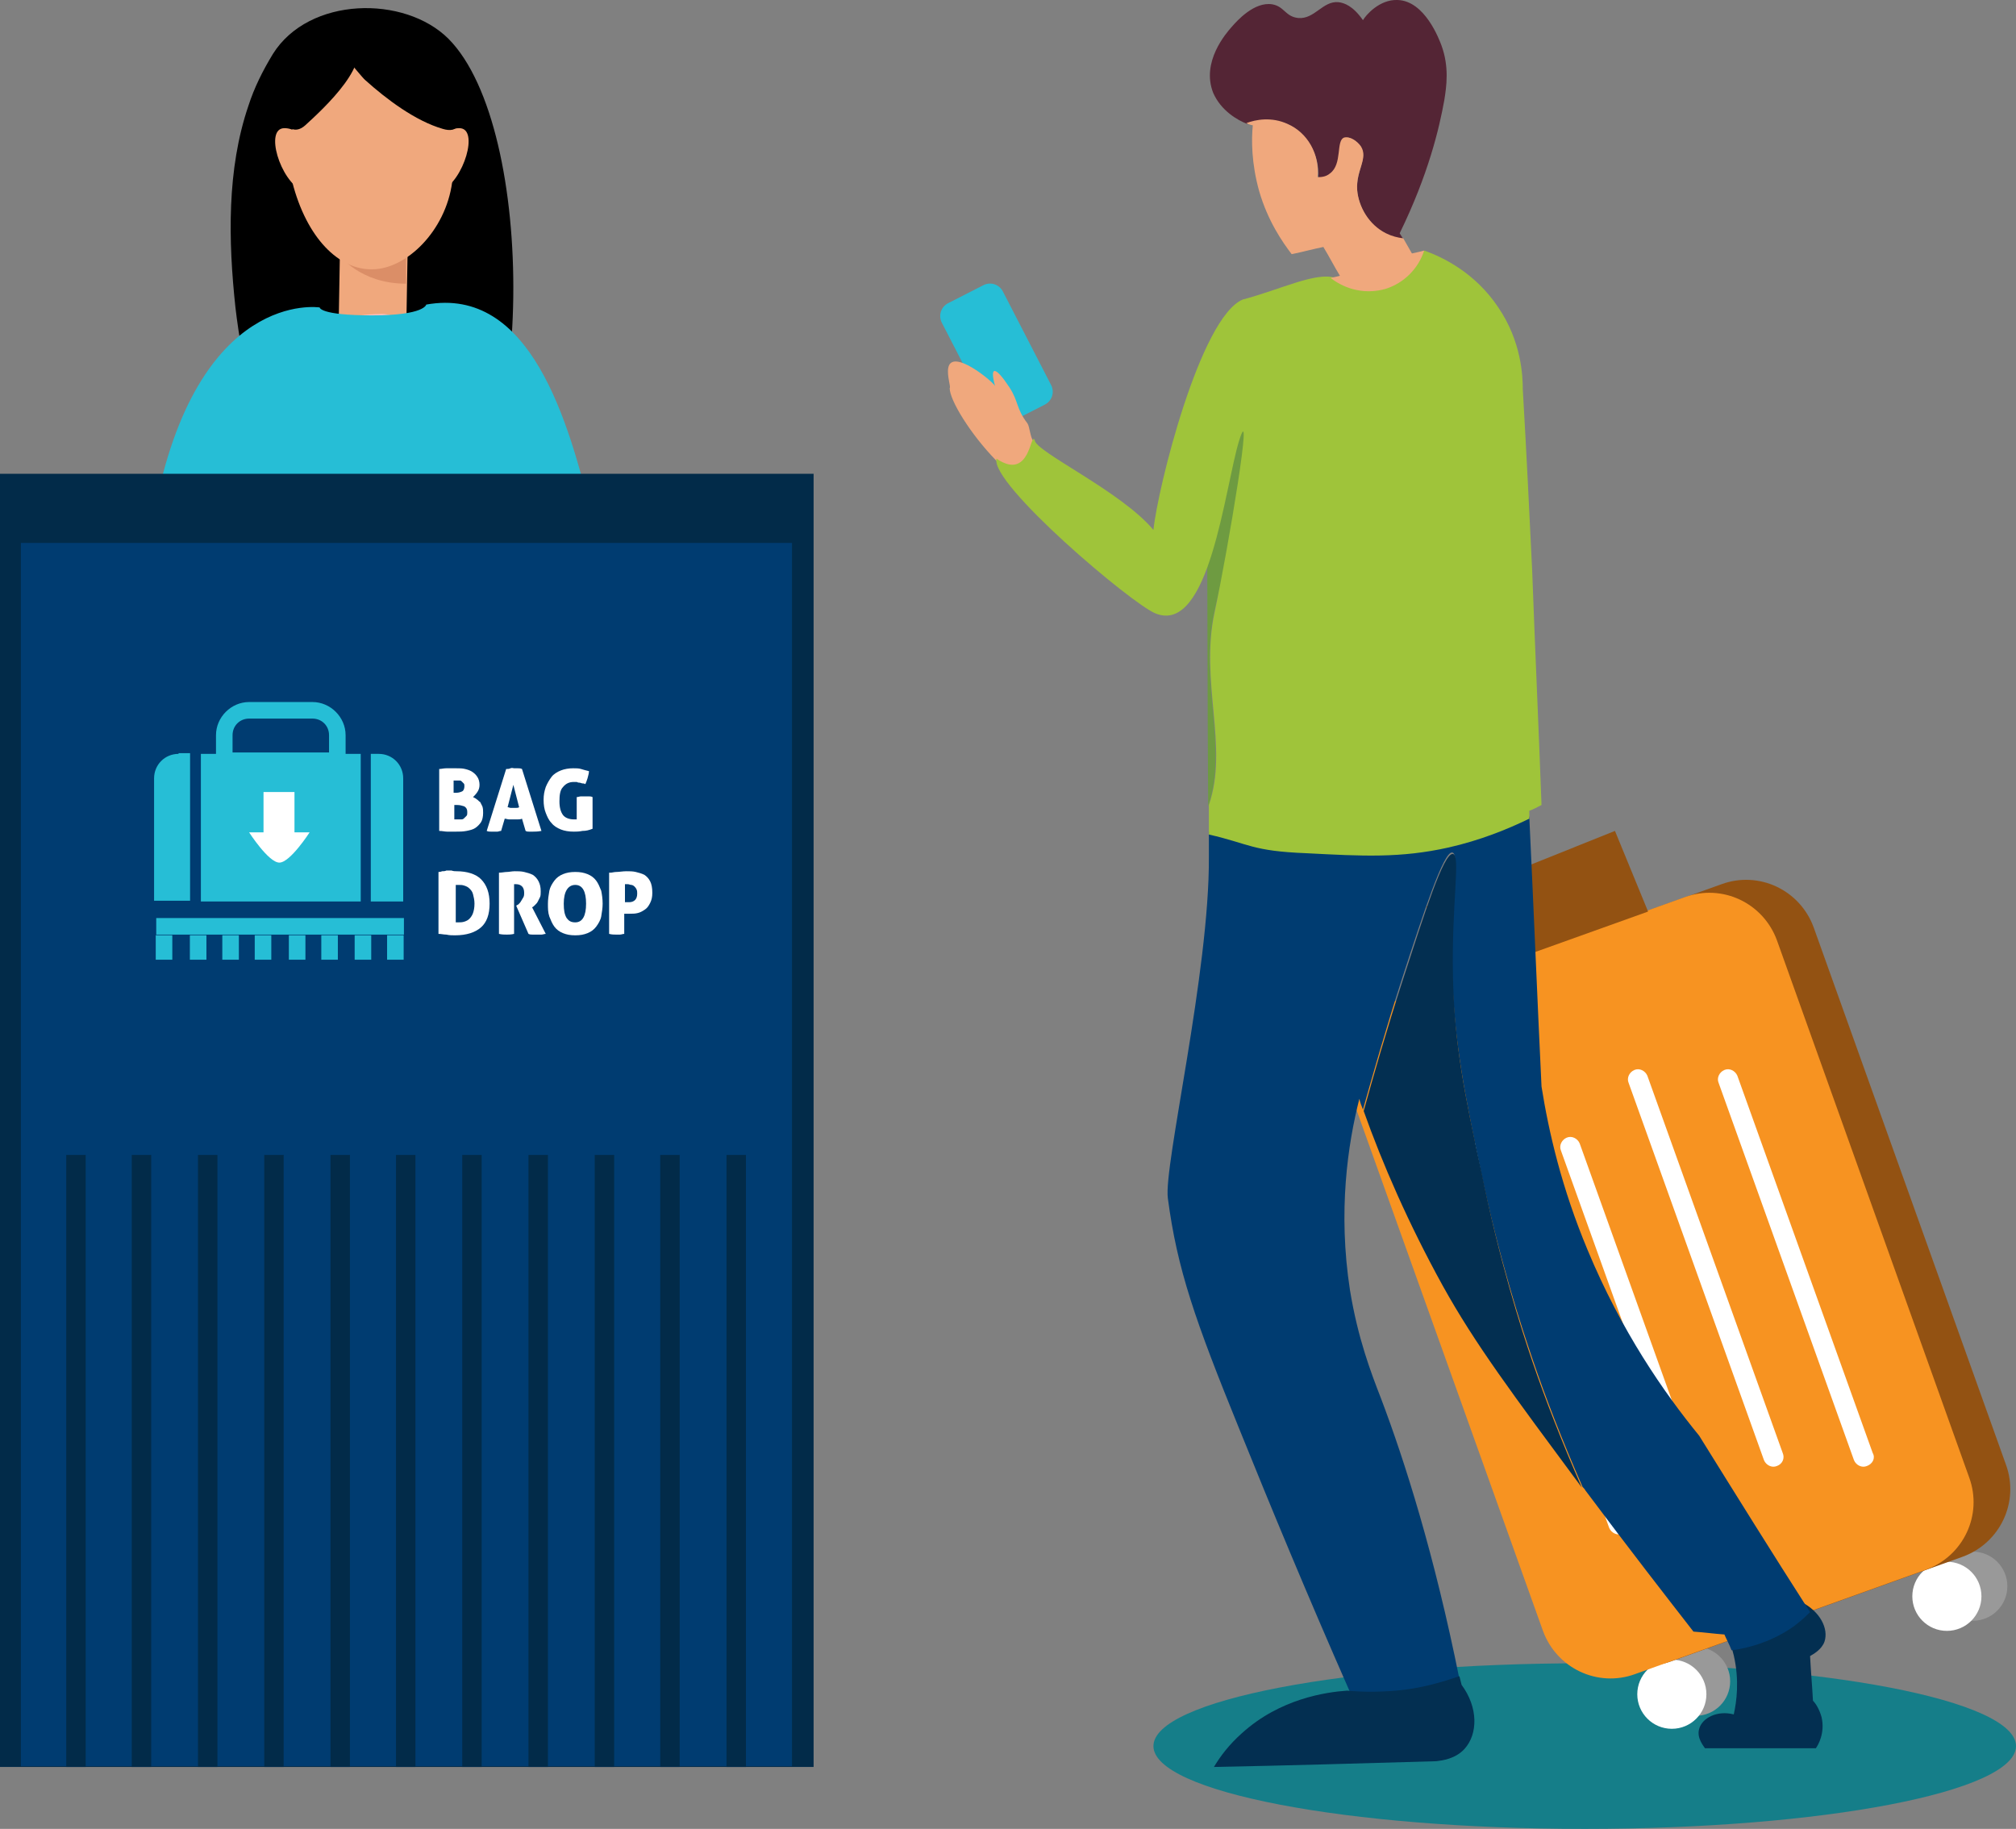 <svg width="280" height="254" viewBox="0 0 280 254" fill="none" xmlns="http://www.w3.org/2000/svg">
<rect x="0" y="0" width="280" height="254" fill="#808080" stroke="none"/>
<g clip-path="url(#clip0)">
<path d="M34.5 14.7C35.3 12.2 36.5 9.8 37.9 7.5C42.9 -0.5 56.2 -0.7 62.3 5.4C74.6 17.8 74.4 65 61 76.2C42.7 91.6 34.5 58.2 32.7 42.7C31.7 33.4 31.5 23.5 34.5 14.7Z" fill="black"/>
<path d="M47 47.3H56.4L56.6 35.6H47.2L47 47.3Z" fill="#F0A87D"/>
<path d="M47.1 35.4C47.1 35.4 50 39.4 56.4 39.4V35.4H47.1Z" fill="#DB8E67"/>
<path d="M60.5 21.2C60.5 21.2 61.1 17.8 63.8 17.8C66.6 17.8 64.4 25.1 61.3 26.5C59.7 27.2 60.5 21.2 60.5 21.2Z" fill="#F0A87D"/>
<path d="M42.8 21.2C42.8 21.2 42.2 17.8 39.5 17.8C36.7 17.8 38.9 25.1 42 26.5C43.7 27.2 42.8 21.2 42.8 21.2Z" fill="#F0A87D"/>
<path d="M51.7 37.4C47.1 37.5 42.6 33.1 40.6 25.3V15.1C40.6 8.4 45.6 3 51.7 3C57.8 3 62.8 8.5 62.8 15.1V25.3C61.9 32.1 56.4 37.4 51.7 37.4Z" fill="#F0A87D"/>
<path d="M38.4 48.5V48L36.3 92.9L65 93.9L67.1 49.1C67.1 49.1 63.8 45.9 59.4 45.4C58 45.2 54.6 43.6 53.1 43.6C48 43.6 42.8 45.4 38.4 48.5Z" fill="#FFC0BE"/>
<path d="M44.5 3.7C44.6 3.7 50.1 10.6 50.7 11.1C53.7 13.8 57.7 16.8 61.5 17.9C65.8 19.2 63.3 12 62.8 10.3C61.4 6 55.8 2 51.3 2.7L44.5 3.7Z" fill="black"/>
<path d="M47.4 3.4C47.4 3.4 48.7 5.2 48.8 5.2C52.4 8.3 44.8 15.2 42.4 17.4C39.6 19.9 37.7 14 37.7 11.7C37.8 8.3 43.7 0.3 47.4 3.4Z" fill="black"/>
<path d="M82.3 72.2C79 58.3 73.6 39.7 59.2 42.3C59.2 42.3 59 43.8 51.7 43.8C44.4 43.8 44.4 42.7 44.4 42.7C44.4 42.7 27.3 40 21.4 71.3H21.3L18.1 93.2L19.9 128.9L25.1 129.1L31.3 115.9L31.1 127.9C31.1 127.9 50.6 132.5 72.2 127.9C72.1 124 71.9 119.3 71.7 114.4L77.5 128.7L82.7 128.5L84.5 92.8L82.3 72.2Z" fill="#26BED6"/>
<path d="M113 65.8H0V245.4H113V65.8Z" fill="#022B49"/>
<path d="M110 75.4H2.9V245.3H110V75.4Z" fill="#003C71"/>
<path d="M145.1 56.2L140.2 58.7C139.2 59.2 138 58.8 137.5 57.8L130.8 44.8C130.3 43.8 130.7 42.6 131.7 42.1L136.6 39.6C137.6 39.1 138.8 39.5 139.3 40.5L146 53.5C146.5 54.5 146.1 55.7 145.1 56.2Z" fill="#26BED6"/>
<path d="M220.1 254C253.182 254 280 248.851 280 242.5C280 236.149 253.182 231 220.1 231C187.018 231 160.2 236.149 160.2 242.5C160.2 248.851 187.018 254 220.1 254Z" fill="#157E89"/>
<path d="M235.5 238.3C238.151 238.3 240.3 236.151 240.3 233.5C240.3 230.849 238.151 228.7 235.5 228.7C232.849 228.7 230.7 230.849 230.7 233.5C230.7 236.151 232.849 238.3 235.5 238.3Z" fill="#999999"/>
<path d="M232.2 240.1C234.851 240.1 237 237.951 237 235.3C237 232.649 234.851 230.5 232.2 230.5C229.549 230.5 227.4 232.649 227.4 235.3C227.4 237.951 229.549 240.1 232.2 240.1Z" fill="white"/>
<path d="M274 225.1C276.651 225.1 278.8 222.951 278.8 220.3C278.8 217.649 276.651 215.5 274 215.5C271.349 215.5 269.2 217.649 269.2 220.3C269.2 222.951 271.349 225.1 274 225.1Z" fill="#999999"/>
<path d="M270.4 226.5C273.051 226.5 275.2 224.351 275.2 221.7C275.2 219.049 273.051 216.9 270.4 216.9C267.749 216.9 265.6 219.049 265.6 221.7C265.6 224.351 267.749 226.5 270.4 226.5Z" fill="white"/>
<path d="M272.6 216.2L232.2 230.7C227 232.6 221.3 229.9 219.4 224.7L192.7 150.1C190.8 144.9 193.5 139.2 198.7 137.3L239.1 122.8C244.3 120.9 250 123.6 251.9 128.8L278.6 203.4C280.5 208.6 277.8 214.3 272.6 216.2Z" fill="#935212"/>
<path d="M267.5 218L227.1 232.5C221.9 234.4 216.2 231.7 214.3 226.5L187.6 151.9C185.7 146.7 188.4 141 193.6 139.1L234 124.6C239.2 122.7 244.9 125.4 246.8 130.6L273.5 205.2C275.4 210.4 272.7 216.1 267.5 218Z" fill="#F79321"/>
<path d="M225.3 213C224.6 213.3 223.8 212.9 223.5 212.2L204.7 159.8C204.4 159.1 204.8 158.3 205.5 158C206.2 157.7 207 158.1 207.3 158.8L226.1 211.2C226.5 211.9 226.1 212.7 225.3 213Z" fill="white"/>
<path d="M237.4 213C236.7 213.3 235.9 212.9 235.6 212.2L216.8 159.8C216.5 159.1 216.9 158.3 217.6 158C218.3 157.7 219.1 158.1 219.4 158.8L238.2 211.2C238.6 211.9 238.2 212.7 237.4 213Z" fill="white"/>
<path d="M246.8 203.6C246.1 203.9 245.3 203.5 245 202.8L226.2 150.4C225.9 149.7 226.3 148.9 227 148.6C227.7 148.3 228.5 148.7 228.8 149.4L247.6 201.8C247.9 202.5 247.6 203.3 246.8 203.6Z" fill="white"/>
<path d="M259.3 203.6C258.6 203.9 257.8 203.5 257.5 202.8L238.7 150.4C238.4 149.7 238.8 148.9 239.5 148.6C240.2 148.3 241 148.7 241.3 149.4L260.1 201.8C260.5 202.5 260.1 203.3 259.3 203.6Z" fill="white"/>
<path d="M202.1 136.2L198.1 125.9L224.3 115.4L228.9 126.6L202.1 136.2Z" fill="#935212"/>
<path d="M250.2 222.5C252.8 223.8 254 226.2 253.4 228C253 229.1 251.9 229.7 251.4 230C251.5 232.1 251.7 234.2 251.8 236.2C252.2 236.6 252.7 237.4 253 238.5C253.5 240.7 252.5 242.4 252.2 242.8C247.1 242.8 241.9 242.8 236.8 242.8C236.7 242.6 235.6 241.4 236 240.1C236.4 238.6 238.5 237.5 240.8 238.1C241.2 236.3 241.6 233.4 240.8 229.9C240.6 229.1 240.4 228.4 240.2 227.8C242.3 227.5 245 226.7 247.6 224.8C248.7 224 249.6 223.2 250.3 222.4C250.2 222.5 250.2 222.5 250.2 222.5Z" fill="#032F51"/>
<path d="M236 199.4C241.1 207.6 246.2 215.8 251.4 223.9C250.6 224.7 249.6 225.6 248.5 226.3C245.7 228.1 242.8 228.9 240.5 229.2C240.2 228.4 239.8 227.7 239.5 227C238.1 226.9 236.6 226.7 235.2 226.6C231.7 222.1 226.4 215.3 220.2 207C220.1 206.8 219.9 206.6 219.8 206.5C217 200.1 214.7 194.2 212.9 188.9C211.4 184.5 208.2 174.9 205.6 162.3C203.4 151.8 202 144.9 201.7 135.3C201.5 125.2 202.8 118.5 201.7 118.4C200.5 118.2 197.7 126.8 194.8 135.7C192.4 143.1 190.6 149.5 189.3 154.1C189.1 153.6 188.9 153.1 188.8 152.6C187.2 158.9 185.8 168.2 187.5 179.2C188.6 185.9 190.4 190.6 191.8 194.2C195.1 202.9 199.2 215.8 202.7 233.2C200.3 234 197.4 234.7 193.9 235C191.4 235.2 189.1 235.2 187.1 235C187.2 235 187.4 235 187.5 235C181.6 221.6 176.5 209.3 172.1 198.4C166 183.4 163.5 176.3 162.2 166.4C161.6 161.9 168 135 167.9 119C167.9 118.4 167.9 117.9 167.9 117.2C167.9 116.7 167.9 116.2 167.9 115.5C173.6 116.6 173.8 117.6 181.5 117.9C189.2 118.2 194.5 118.5 201.2 117.1C205.6 116.2 209.3 114.8 212.4 113.4C213 125.9 213.5 138.4 214.1 150.9C215.1 157.2 216.9 165 220.5 173.6C225.2 184.9 231.1 193.4 236 199.4Z" fill="#003C71"/>
<path d="M212.8 189C214.6 194.3 216.9 200.2 219.7 206.6C210 193.5 204.9 186.7 200.4 178.6C195.6 169.9 192 161.6 189.4 154.3C190.7 149.6 192.5 143.3 194.9 135.9C197.8 127 200.5 118.4 201.8 118.6C202.9 118.8 201.6 125.4 201.8 135.5C202 145.1 203.4 151.9 205.7 162.5C208.2 175 211.3 184.6 212.8 189Z" fill="#032F51"/>
<path d="M194.1 -0C197.9 0.1 199.9 5.5 200.2 6.3C201.3 9.3 200.9 12 200.6 13.9C199.9 17.8 198.4 24.2 194.4 32.4C194.6 32.7 194.7 32.9 194.9 33.2C194.1 33.1 193.3 32.9 192.5 32.5C190.1 31.3 188.7 28.7 188.5 26.5C188.3 23.7 190 22.1 189 20.4C188.5 19.6 187.5 18.9 186.8 19.2C185.6 19.7 186.6 23 184.8 24.2C184.2 24.6 183.5 24.7 183.1 24.7C183.3 21.5 181.6 18.6 178.9 17.3C176.7 16.3 174.5 16.7 173.2 17.2C171.9 16.7 169.6 15.4 168.5 12.9C166.8 8.6 170.3 4.6 171.1 3.7C171.8 2.9 174.2 0.2 176.7 0.6C178.4 0.9 178.5 2.3 180.3 2.5C182.6 2.7 183.7 0.1 185.9 0.3C186.7 0.4 187.9 0.8 189.3 2.8C189.7 2.1 191.6 -0.1 194.1 -0Z" fill="#542535"/>
<path d="M181.1 49.2C182.7 51.7 182.7 54.8 181.1 57.2C179.3 59.9 178 61.4 174.7 60.5C173.4 73.9 171.3 72.5 168.6 85.2C166.6 94.9 170.6 103.8 167.8 112C167.7 99.4 167.7 74.9 167.6 60.9C161.4 60.5 166.5 55.4 167.8 55.3C175.2 55.1 177.4 50.7 181.1 49.2Z" fill="#6E9B41"/>
<path d="M142.7 58.8C143 59.2 143.1 60.8 143.5 61.2C143.5 62.4 143.9 63.9 142.9 64.9C142.1 65.7 139.8 64.5 139 64.6C138.8 64.4 138.5 64.1 138.3 63.9C134.8 60.3 131.9 55.6 131.9 53.9C132.1 53.8 131.5 52.2 131.7 51.1C132.2 48.3 137.8 52.9 138.2 53.6C137.4 50.7 138.3 50.9 140.2 53.8C141.5 55.8 141.1 56.7 142.7 58.8Z" fill="#F0A87D"/>
<path d="M212.8 79.2C213.2 90.1 213.7 100.9 214.1 111.8C213.5 112.1 213 112.4 212.4 112.6C212.4 113 212.4 113.3 212.4 113.7C209.3 115.2 205.6 116.7 201.2 117.7C194.5 119.2 189.2 118.9 181.5 118.5C173.8 118.2 173.6 117.2 167.9 115.9C167.9 114.8 167.9 113.4 167.9 111.8C170.7 103.7 166.6 94.7 168.7 85C170.6 76.1 174.2 54.5 172.1 61.2C170.1 67.7 168 88.2 160.5 85.2C157.2 83.9 137.5 67.2 138.4 63.7C143.1 66.9 143.1 59.9 143.7 61.1C143.7 62.7 155.7 68.2 160.2 73.6C160.8 67.7 166.7 44.1 172.6 41.6C177.9 40.2 182.8 37.7 185.5 38.6C186.5 41.1 187.9 36.2 190.6 36.8C193.2 37.3 195.9 36.6 197.8 34.8C200.4 35.7 204.9 37.9 208.1 42.7C211.3 47.4 211.5 52.2 211.5 54.1C212 62.6 212.4 70.9 212.8 79.2Z" fill="#9FC43A"/>
<path d="M203 234C205.3 237.1 205.3 240.8 203.4 242.9C202.1 244.3 200.3 244.5 199.5 244.6C189.2 244.9 178.9 245.2 168.6 245.4C169.5 243.9 170.7 242.3 172.5 240.7C177.8 235.9 184.2 235 187.1 234.8C189.2 235 191.5 235 193.9 234.8C197.4 234.5 200.3 233.6 202.7 232.8C202.8 233.2 202.9 233.6 203 234Z" fill="#032F51"/>
<path d="M189 20.3C190.1 22 188.3 23.6 188.5 26.4C188.7 28.7 190.1 31.2 192.5 32.4C193.3 32.8 194.1 33 194.9 33.1C195.3 33.8 195.7 34.5 196.1 35.2C196.5 35.1 197.1 35 197.8 34.8C197 37.3 195 39.3 192.5 40.1C189.8 40.9 187 40.3 184.8 38.6C185.3 38.5 185.7 38.4 186.1 38.3C185.3 37 184.6 35.6 183.8 34.3C182.3 34.6 180.9 35 179.4 35.3C178.1 33.6 176.1 30.7 174.9 26.6C173.8 22.7 173.8 19.4 174 17.4C173.9 17.4 173.5 17.3 173.1 17.1C174.4 16.6 176.6 16.2 178.8 17.2C181.6 18.4 183.3 21.4 183 24.6C183.4 24.6 184.1 24.6 184.7 24.1C186.5 22.8 185.5 19.5 186.7 19.1C187.5 18.9 188.5 19.6 189 20.3Z" fill="#F0A87D"/>
<path d="M11.9 160.4H9.2V245.4H11.9V160.4Z" fill="#022B49"/>
<path d="M21 160.4H18.3V245.4H21V160.4Z" fill="#022B49"/>
<path d="M30.2 160.4H27.5V245.4H30.2V160.4Z" fill="#022B49"/>
<path d="M39.4 160.4H36.7V245.4H39.4V160.4Z" fill="#022B49"/>
<path d="M48.6 160.4H45.9V245.4H48.6V160.4Z" fill="#022B49"/>
<path d="M57.7 160.4H55V245.4H57.7V160.4Z" fill="#022B49"/>
<path d="M66.9 160.4H64.2V245.4H66.9V160.4Z" fill="#022B49"/>
<path d="M76.1 160.4H73.4V245.4H76.1V160.4Z" fill="#022B49"/>
<path d="M85.3 160.4H82.6V245.4H85.3V160.4Z" fill="#022B49"/>
<path d="M94.4 160.4H91.7V245.4H94.4V160.4Z" fill="#022B49"/>
<path d="M103.6 160.4H100.9V245.4H103.6V160.4Z" fill="#022B49"/>
<path d="M56.1 127.5H21.7V129.8H56.1V127.5Z" fill="#26BED6"/>
<path d="M21.631 133.287H23.931V129.887H21.631V133.287Z" fill="#26BED6"/>
<path d="M26.371 133.287H28.671V129.887H26.371V133.287Z" fill="#26BED6"/>
<path d="M30.876 133.287H33.176V129.887H30.876V133.287Z" fill="#26BED6"/>
<path d="M35.38 133.287H37.68V129.887H35.38V133.287Z" fill="#26BED6"/>
<path d="M40.12 133.287H42.42V129.887H40.12V133.287Z" fill="#26BED6"/>
<path d="M44.625 133.287H46.925V129.887H44.625V133.287Z" fill="#26BED6"/>
<path d="M49.258 133.287H51.558V129.887H49.258V133.287Z" fill="#26BED6"/>
<path d="M53.763 133.287H56.063V129.887H53.763V133.287Z" fill="#26BED6"/>
<path d="M48.1 106.8H30V102.1C30 99.6 32.1 97.5 34.6 97.5H43.4C45.9 97.5 48 99.6 48 102.1V106.8H48.1ZM32.3 104.5H45.7V102.1C45.7 100.8 44.7 99.8 43.4 99.8H34.6C33.3 99.8 32.3 100.8 32.3 102.1V104.5Z" fill="#26BED6"/>
<path d="M50.1 104.7H27.9V125.2H50.1V104.7Z" fill="#26BED6"/>
<path d="M24.8 104.7C22.9 104.7 21.4 106.2 21.4 108.1V125.1H26.4V104.6H24.8V104.7Z" fill="#26BED6"/>
<path d="M56 108.1C56 106.2 54.5 104.7 52.6 104.7H51.5V125.2H56V108.1Z" fill="#26BED6"/>
<path d="M40.9 115.6V110H36.6V115.6H34.6C34.6 115.6 37.3 119.8 38.8 119.8C40.3 119.8 43 115.6 43 115.6H40.9Z" fill="white"/>
<path d="M67.1 112.9C67.1 113.4 67 113.9 66.8 114.2C66.6 114.5 66.3 114.8 66 115C65.7 115.2 65.3 115.3 64.8 115.4C64.3 115.5 63.8 115.5 63.3 115.5C62.9 115.5 62.5 115.5 62.1 115.5C61.8 115.5 61.4 115.4 61 115.4V106.8C61.3 106.8 61.6 106.7 62 106.7C62.4 106.7 62.8 106.7 63.3 106.7C63.8 106.7 64.2 106.7 64.6 106.8C65 106.9 65.3 107 65.6 107.2C65.9 107.4 66.1 107.6 66.3 107.9C66.5 108.2 66.6 108.6 66.6 109C66.6 109.4 66.5 109.7 66.3 110C66.1 110.3 65.9 110.5 65.7 110.7C65.9 110.8 66.1 110.9 66.2 111C66.4 111.1 66.5 111.3 66.7 111.4C66.8 111.6 66.9 111.8 67 112C67.1 112.3 67.1 112.6 67.1 112.9ZM63.1 110.1H63.4C63.7 110.1 64 110 64.2 109.9C64.4 109.8 64.5 109.5 64.5 109.2C64.5 109 64.5 108.9 64.4 108.8C64.3 108.7 64.2 108.6 64.1 108.5C64 108.4 63.9 108.4 63.8 108.4C63.7 108.4 63.5 108.4 63.4 108.4C63.4 108.4 63.3 108.4 63.2 108.4C63.1 108.4 63.1 108.4 63 108.4V110.1H63.1ZM63.1 111.8V113.8C63.2 113.8 63.2 113.8 63.3 113.8C63.4 113.8 63.5 113.8 63.6 113.8C63.8 113.8 63.9 113.8 64.1 113.8C64.3 113.8 64.4 113.7 64.5 113.6C64.6 113.5 64.7 113.4 64.8 113.3C64.9 113.2 64.9 113 64.9 112.8C64.9 112.4 64.8 112.2 64.5 112C64.2 111.9 63.9 111.8 63.5 111.8H63.1Z" fill="white"/>
<path d="M69.6 115.4C69.4 115.4 69.2 115.5 69.1 115.5C68.9 115.5 68.8 115.5 68.7 115.5C68.6 115.5 68.4 115.5 68.2 115.5C68 115.5 67.8 115.5 67.6 115.4L70.3 106.8C70.5 106.8 70.7 106.8 70.9 106.7C71.1 106.6 71.3 106.7 71.4 106.7C71.6 106.7 71.7 106.7 71.9 106.7C72.1 106.7 72.3 106.7 72.5 106.8L75.2 115.4C74.7 115.5 74.3 115.5 74 115.5C73.8 115.5 73.7 115.5 73.5 115.5C73.3 115.5 73.2 115.5 73 115.4L72.5 113.7C72.3 113.8 72.1 113.8 71.9 113.8C71.7 113.8 71.5 113.8 71.3 113.8C71.1 113.8 70.9 113.8 70.7 113.8C70.5 113.8 70.3 113.7 70.1 113.7L69.6 115.4ZM71.3 109L70.5 112.1C70.6 112.1 70.8 112.2 70.9 112.2C71 112.2 71.1 112.2 71.3 112.2C71.4 112.2 71.6 112.2 71.7 112.2C71.8 112.2 72 112.2 72.1 112.1L71.3 109Z" fill="white"/>
<path d="M80.1 110.7C80.3 110.7 80.5 110.6 80.7 110.6C80.9 110.6 81 110.6 81.2 110.6C81.3 110.6 81.5 110.6 81.7 110.6C81.9 110.6 82.1 110.6 82.3 110.7V115.1C81.8 115.3 81.4 115.4 80.9 115.4C80.4 115.5 80 115.5 79.7 115.5C79 115.5 78.4 115.4 77.9 115.2C77.4 115 76.9 114.7 76.6 114.3C76.2 113.9 76 113.4 75.8 112.9C75.6 112.4 75.5 111.8 75.5 111.1C75.5 110.4 75.6 109.9 75.8 109.3C76 108.8 76.3 108.3 76.6 107.9C76.9 107.5 77.4 107.2 77.9 107C78.4 106.8 79 106.7 79.6 106.7C80 106.7 80.4 106.7 80.7 106.8C81 106.9 81.4 107 81.8 107.1C81.8 107.4 81.7 107.7 81.6 108.1C81.5 108.4 81.4 108.7 81.3 108.9C81.1 108.8 81 108.8 80.9 108.8C80.8 108.8 80.6 108.7 80.5 108.7C80.4 108.7 80.3 108.7 80.1 108.6C80 108.6 79.9 108.6 79.7 108.6C79.1 108.6 78.6 108.8 78.2 109.3C77.8 109.7 77.7 110.4 77.7 111.3C77.7 112.2 77.9 112.8 78.2 113.2C78.5 113.6 79.1 113.8 79.7 113.8C79.9 113.8 80 113.8 80.1 113.8V110.7Z" fill="white"/>
<path d="M63.4 121C64.9 121 66.1 121.4 66.8 122.1C67.6 122.9 68 124 68 125.5C68 127 67.6 128.1 66.8 128.8C66 129.5 64.8 129.9 63.2 129.9C62.8 129.9 62.4 129.9 62 129.8C61.6 129.8 61.3 129.7 60.9 129.7V121.1C61 121.1 61.2 121.1 61.4 121C61.6 121 61.8 121 62 120.9C62.2 120.9 62.4 120.9 62.7 120.9C63 121 63.2 121 63.4 121ZM63.2 128.1C63.3 128.1 63.3 128.1 63.4 128.1C63.5 128.1 63.5 128.1 63.6 128.1C63.9 128.1 64.2 128.1 64.5 128C64.8 127.9 65 127.8 65.2 127.6C65.4 127.4 65.6 127.1 65.7 126.8C65.8 126.5 65.9 126.1 65.9 125.5C65.9 125 65.8 124.6 65.7 124.2C65.6 123.8 65.4 123.6 65.2 123.4C65 123.2 64.8 123.1 64.5 123C64.2 122.9 64 122.9 63.7 122.9C63.5 122.9 63.4 122.9 63.4 122.9C63.3 122.9 63.3 122.9 63.3 122.9V128.1H63.2Z" fill="white"/>
<path d="M69.3 121.2C69.7 121.2 70.1 121.1 70.4 121.1C70.7 121.1 71.1 121 71.5 121C71.9 121 72.4 121 72.8 121.1C73.2 121.2 73.6 121.3 74 121.5C74.3 121.7 74.6 122 74.8 122.4C75 122.8 75.1 123.2 75.1 123.8C75.1 124.1 75.1 124.4 75 124.6C74.9 124.8 74.8 125 74.7 125.2C74.6 125.4 74.5 125.5 74.3 125.7C74.2 125.8 74 126 73.9 126L75.8 129.7C75.6 129.7 75.4 129.8 75.2 129.8C75 129.8 74.8 129.8 74.6 129.8C74.4 129.8 74.3 129.8 74 129.8C73.8 129.8 73.6 129.8 73.4 129.7L71.7 125.8L71.8 125.7C71.9 125.7 72 125.6 72.1 125.5C72.2 125.4 72.3 125.3 72.4 125.1C72.5 124.9 72.6 124.8 72.7 124.6C72.8 124.4 72.8 124.2 72.8 124C72.8 123.6 72.7 123.3 72.5 123.1C72.3 122.9 72 122.8 71.7 122.8C71.6 122.8 71.6 122.8 71.5 122.8C71.4 122.8 71.4 122.8 71.4 122.8V129.7C71 129.8 70.6 129.8 70.4 129.8C70.1 129.8 69.7 129.8 69.3 129.7V121.2Z" fill="white"/>
<path d="M76.1 125.5C76.1 124.9 76.2 124.3 76.3 123.7C76.4 123.2 76.7 122.7 77 122.3C77.3 121.9 77.7 121.6 78.2 121.4C78.7 121.2 79.2 121.1 79.9 121.1C80.6 121.1 81.1 121.2 81.6 121.4C82.1 121.6 82.5 121.9 82.8 122.3C83.1 122.7 83.3 123.2 83.5 123.7C83.6 124.2 83.7 124.8 83.7 125.5C83.7 126.1 83.6 126.7 83.5 127.3C83.4 127.8 83.1 128.3 82.8 128.7C82.5 129.1 82.1 129.4 81.6 129.6C81.1 129.8 80.6 129.9 79.9 129.9C79.2 129.9 78.7 129.8 78.2 129.6C77.7 129.4 77.3 129.1 77 128.7C76.7 128.3 76.5 127.8 76.3 127.3C76.1 126.7 76.1 126.2 76.1 125.5ZM81.4 125.5C81.4 123.8 80.9 122.9 79.9 122.9C78.9 122.9 78.3 123.8 78.3 125.5C78.3 126.4 78.4 127 78.7 127.5C79 127.9 79.3 128.1 79.9 128.1C80.9 128.1 81.4 127.2 81.4 125.5Z" fill="white"/>
<path d="M84.8 121.2C85 121.2 85.3 121.1 85.6 121.1C86 121.1 86.5 121 87 121C87.4 121 87.9 121 88.3 121.1C88.7 121.2 89.1 121.3 89.5 121.5C89.8 121.7 90.1 122 90.3 122.4C90.5 122.8 90.6 123.3 90.6 124C90.6 124.6 90.5 125 90.3 125.4C90.1 125.8 89.9 126.1 89.6 126.3C89.3 126.5 89 126.7 88.6 126.8C88.2 126.9 87.9 126.9 87.5 126.9C87.3 126.9 87.2 126.9 87 126.9C86.8 126.9 86.7 126.9 86.7 126.9V129.7C86.5 129.7 86.3 129.8 86.1 129.8C85.9 129.8 85.8 129.8 85.6 129.8C85.3 129.8 85 129.8 84.6 129.7V121.2H84.8ZM86.9 125.3C86.9 125.3 87 125.3 87.1 125.3C87.2 125.3 87.3 125.3 87.4 125.3C87.7 125.3 88 125.2 88.2 125C88.4 124.8 88.5 124.5 88.5 124.1C88.5 123.9 88.5 123.7 88.4 123.5C88.3 123.3 88.2 123.2 88.1 123.1C88 123 87.8 122.9 87.7 122.9C87.5 122.9 87.4 122.8 87.2 122.8C87.2 122.8 87.1 122.8 87 122.8C86.9 122.8 86.9 122.8 86.8 122.8V125.3H86.9Z" fill="white"/>
</g>
<defs>
<clipPath id="clip0">
<rect width="280" height="254" fill="white"/>
</clipPath>
</defs>
</svg>
